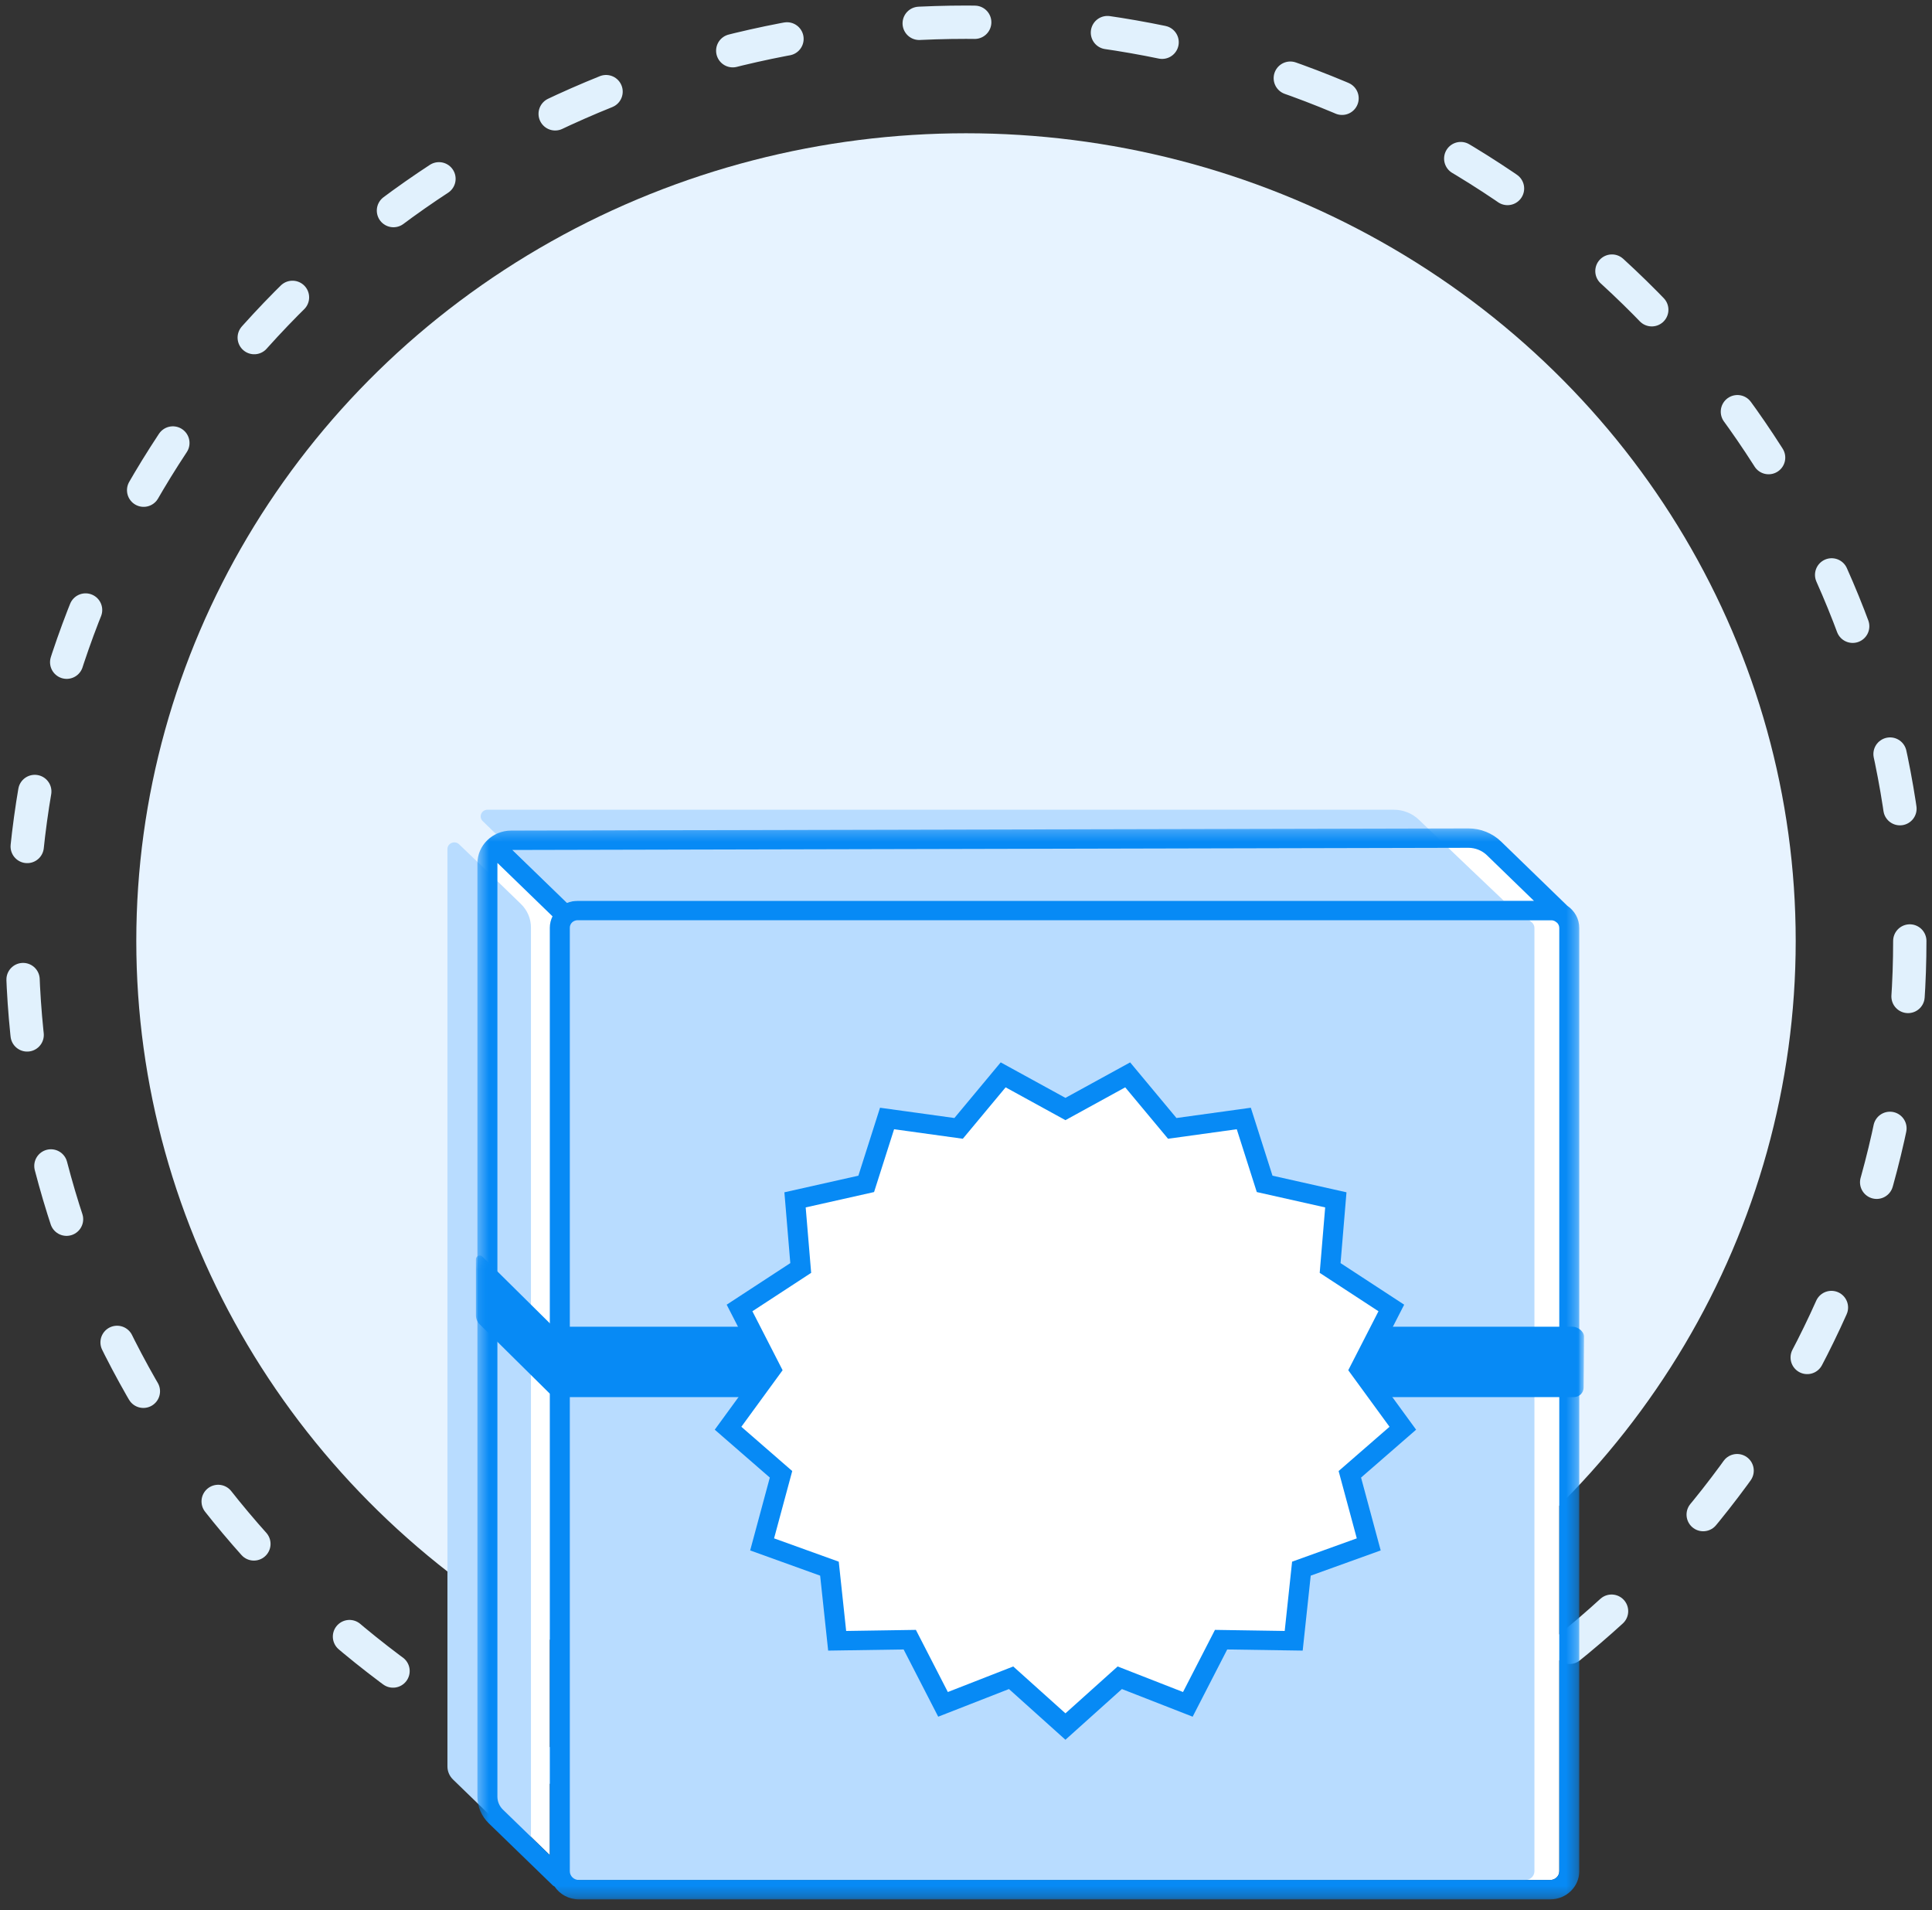 <?xml version="1.0" encoding="UTF-8"?>
<svg width="174px" height="172px" viewBox="0 0 174 172" version="1.1" xmlns="http://www.w3.org/2000/svg" xmlns:xlink="http://www.w3.org/1999/xlink">
    <rect x="0" y="0" width="174" height="172" fill="#333333" stroke="none"/>
    <!-- Generator: Sketch 48.2 (47327) - http://www.bohemiancoding.com/sketch -->
    <title>Illo - Marquee</title>
    <desc>Created with Sketch.</desc>
    <defs>
        <polygon id="path-1" points="0.45 96.727 99.686 96.727 99.686 0.295 0.45 0.295"></polygon>
        <polygon id="path-3" points="100.112 0.204 100.112 14.534 0.317 14.534 0.317 0.204 100.112 0.204"></polygon>
    </defs>
    <g id="Desktop---Home" stroke="none" stroke-width="1" fill="none" fill-rule="evenodd" transform="translate(-733, -1750)">
        <g id="Launch" transform="translate(735, 1752)">
            <g id="Illo---Marquee">
                <ellipse id="Oval-2-Copy-8" stroke="#E1F1FD" stroke-width="3" stroke-linecap="round" stroke-dasharray="5,12" cx="85" cy="82.727" rx="85" ry="82.727"></ellipse>
                <ellipse id="Oval-2-Copy-8" fill="#E7F3FF" cx="85" cy="82.727" rx="74.725" ry="72.727"></ellipse>
                <g id="Illustration---Marquee2" transform="translate(38.297, 70.909)">
                    <path d="M4.5,88.862 L4.5,4.831 C4.5,4.817 4.505,4.804 4.505,4.79 L9.465,9.6 C9.313,9.912 9.222,10.256 9.222,10.623 L9.222,94.131 L5.003,90.04 C4.679,89.725 4.5,89.307 4.5,88.862" id="Fill-1" fill="#FFFFFF"></path>
                    <path d="M91.957,3.429 C92.574,3.429 93.179,3.672 93.616,4.096 L97.858,8.209 L11.711,8.209 C11.376,8.209 11.057,8.276 10.765,8.392 L5.849,3.625 L91.957,3.429 Z" id="Fill-3" fill="#FFFFFF"></path>
                    <path d="M87.501,0.911 C89.897,3.221 95.152,8.209 95.152,8.209 L11.71,8.209 C11.376,8.209 11.057,8.275 10.765,8.392 L3.176,1.024 C2.787,0.646 3.063,0 3.614,0 L85.222,0 C86.078,0 86.894,0.326 87.501,0.911" id="gradient" fill="#B8DCFF"></path>
                    <path d="M100.136,95.581 C100.136,96.016 99.771,96.37 99.322,96.37 L11.836,96.37 C11.387,96.37 11.022,96.016 11.022,95.581 L11.022,10.623 C11.022,10.254 11.331,9.955 11.711,9.955 L99.424,9.955 C99.539,9.955 99.645,9.988 99.742,10.036 L99.791,10.085 C99.838,10.128 99.894,10.151 99.946,10.183 C100.061,10.306 100.136,10.466 100.136,10.645 L100.136,95.581 Z" id="Fill-7" fill="#FFFFFF"></path>
                    <path d="M0,86.146 L0,3.543 C0,3.01 0.663,2.741 1.054,3.117 C1.856,3.888 2.825,4.821 2.834,4.818 L6.619,8.489 C7.2,9.052 7.525,9.815 7.522,10.612 L7.522,10.623 L7.522,94.131 L0.503,87.324 C0.181,87.011 0,86.587 0,86.146" id="gradient" fill="#B8DCFF"></path>
                    <path d="M97.897,95.581 C97.897,96.016 97.533,96.37 97.084,96.37 L9.598,96.37 C9.149,96.37 8.784,96.016 10.116,95.581 L10.116,10.623 C10.079,10.215 10.869,9.955 11.248,9.955 L97.366,9.955 C97.482,9.955 97.656,10.151 97.708,10.183 C97.822,10.306 97.897,10.466 97.897,10.645 L97.897,95.581 Z" id="gradient" fill="#B8DCFF"></path>
                    <g id="Group-15" transform="translate(2.25, 1.388)">
                        <mask id="mask-2" fill="white">
                            <use xlink:href="#path-1"></use>
                        </mask>
                        <g id="Clip-14"></g>
                        <path d="M97.886,94.193 C97.886,94.628 97.521,94.981 97.072,94.981 L9.586,94.981 C9.137,94.981 8.772,94.628 8.772,94.193 L8.772,9.234 C8.772,8.866 9.081,8.567 9.461,8.567 L97.174,8.567 C97.289,8.567 97.395,8.599 97.492,8.647 C97.492,8.647 97.644,8.762 97.696,8.795 C97.811,8.918 97.886,9.077 97.886,9.256 L97.886,94.193 Z M2.25,87.474 L2.25,3.442 C2.25,3.429 2.254,3.415 2.254,3.402 L7.215,8.212 C7.063,8.524 6.972,8.867 6.972,9.234 L6.972,92.743 L2.753,88.652 C2.429,88.337 2.25,87.919 2.25,87.474 L2.25,87.474 Z M89.707,2.041 C90.324,2.041 90.93,2.284 91.366,2.707 L95.608,6.821 L9.461,6.821 C9.126,6.821 8.808,6.887 8.515,7.004 L3.598,2.237 L89.707,2.041 Z M98.61,7.263 L92.639,1.473 C91.867,0.725 90.798,0.295 89.705,0.295 L3.486,0.491 C1.812,0.495 0.45,1.819 0.45,3.442 L0.45,87.474 C0.45,88.386 0.816,89.242 1.48,89.886 L7.236,95.467 C7.284,95.514 7.344,95.538 7.399,95.572 C7.866,96.266 8.67,96.727 9.586,96.727 L97.072,96.727 C98.513,96.727 99.686,95.59 99.686,94.193 L99.686,9.256 C99.686,8.431 99.259,7.704 98.61,7.263 L98.61,7.263 Z" id="Fill-13" fill="#078AF5" mask="url(#mask-2)"></path>
                    </g>
                    <g id="Group-28" transform="translate(2.25, 39.934)">
                        <mask id="mask-4" fill="white">
                            <use xlink:href="#path-3"></use>
                        </mask>
                        <g id="Clip-27"></g>
                        <path d="M0.648,6.392 L6.893,12.568 C7.144,12.817 7.488,12.957 7.847,12.957 L51.845,12.957 C53.085,12.957 53.238,13.788 53.238,14.534 L58.027,14.534 C58.027,13.922 58.082,12.957 59.201,12.957 L99.194,12.957 C99.679,12.957 100.073,12.58 100.077,12.109 C100.087,10.735 100.112,8.427 100.112,7.498 C100.112,7.047 99.557,6.62 99.093,6.62 L7.652,6.62 C7.412,6.62 7.191,6.526 7.022,6.359 L0.899,0.303 C0.686,0.093 0.317,0.239 0.317,0.534 L0.317,5.605 C0.317,5.9 0.436,6.182 0.648,6.392" id="Fill-26" fill="#078AF5" mask="url(#mask-4)"></path>
                    </g>
                    <polygon id="Fill-29" fill="#FFFFFF" points="55.658 26.95 61.266 23.875 65.278 28.694 71.723 27.803 73.599 33.69 80.01 35.13 79.497 41.264 85.009 44.865 82.175 50.392 86.044 55.693 81.272 59.842 82.975 66.153 76.911 68.338 76.216 74.831 69.678 74.731 66.682 80.556 60.551 78.161 55.658 82.555 50.765 78.161 44.634 80.556 41.639 74.731 35.1 74.831 34.405 68.338 28.341 66.153 30.044 59.842 25.272 55.693 29.141 50.392 26.307 44.865 31.819 41.264 31.306 35.13 37.717 33.69 39.594 27.803 46.038 28.694 50.051 23.875"></polygon>
                    <path d="M50.957,77.144 L55.658,81.365 L60.359,77.144 L66.248,79.445 L69.125,73.85 L75.406,73.947 L76.072,67.708 L81.898,65.609 L80.262,59.548 L84.846,55.562 L81.13,50.47 L83.851,45.16 L78.558,41.702 L79.051,35.81 L72.892,34.427 L71.089,28.771 L64.9,29.627 L61.043,24.998 L55.658,27.953 L50.272,24.998 L46.417,29.627 L40.226,28.771 L38.423,34.427 L32.265,35.81 L32.758,41.702 L27.465,45.16 L30.186,50.47 L26.47,55.562 L31.053,59.548 L29.418,65.609 L35.243,67.708 L35.91,73.947 L42.19,73.85 L45.068,79.445 L50.957,77.144 Z M55.658,83.744 L50.572,79.177 L44.2,81.667 L41.086,75.613 L34.289,75.716 L33.567,68.967 L27.264,66.696 L29.034,60.136 L24.075,55.824 L28.095,50.313 L25.15,44.568 L30.879,40.825 L30.347,34.449 L37.01,32.953 L38.96,26.834 L45.658,27.76 L49.829,22.751 L55.658,25.947 L61.486,22.751 L65.657,27.76 L72.355,26.834 L74.306,32.953 L80.97,34.449 L80.437,40.825 L86.166,44.568 L83.221,50.313 L87.241,55.824 L82.283,60.136 L84.051,66.696 L77.749,68.967 L77.026,75.716 L70.229,75.613 L67.116,81.667 L60.744,79.177 L55.658,83.744 Z" id="Fill-31" fill="#078AF5"></path>
                </g>
            </g>
        </g>
    </g>
</svg>